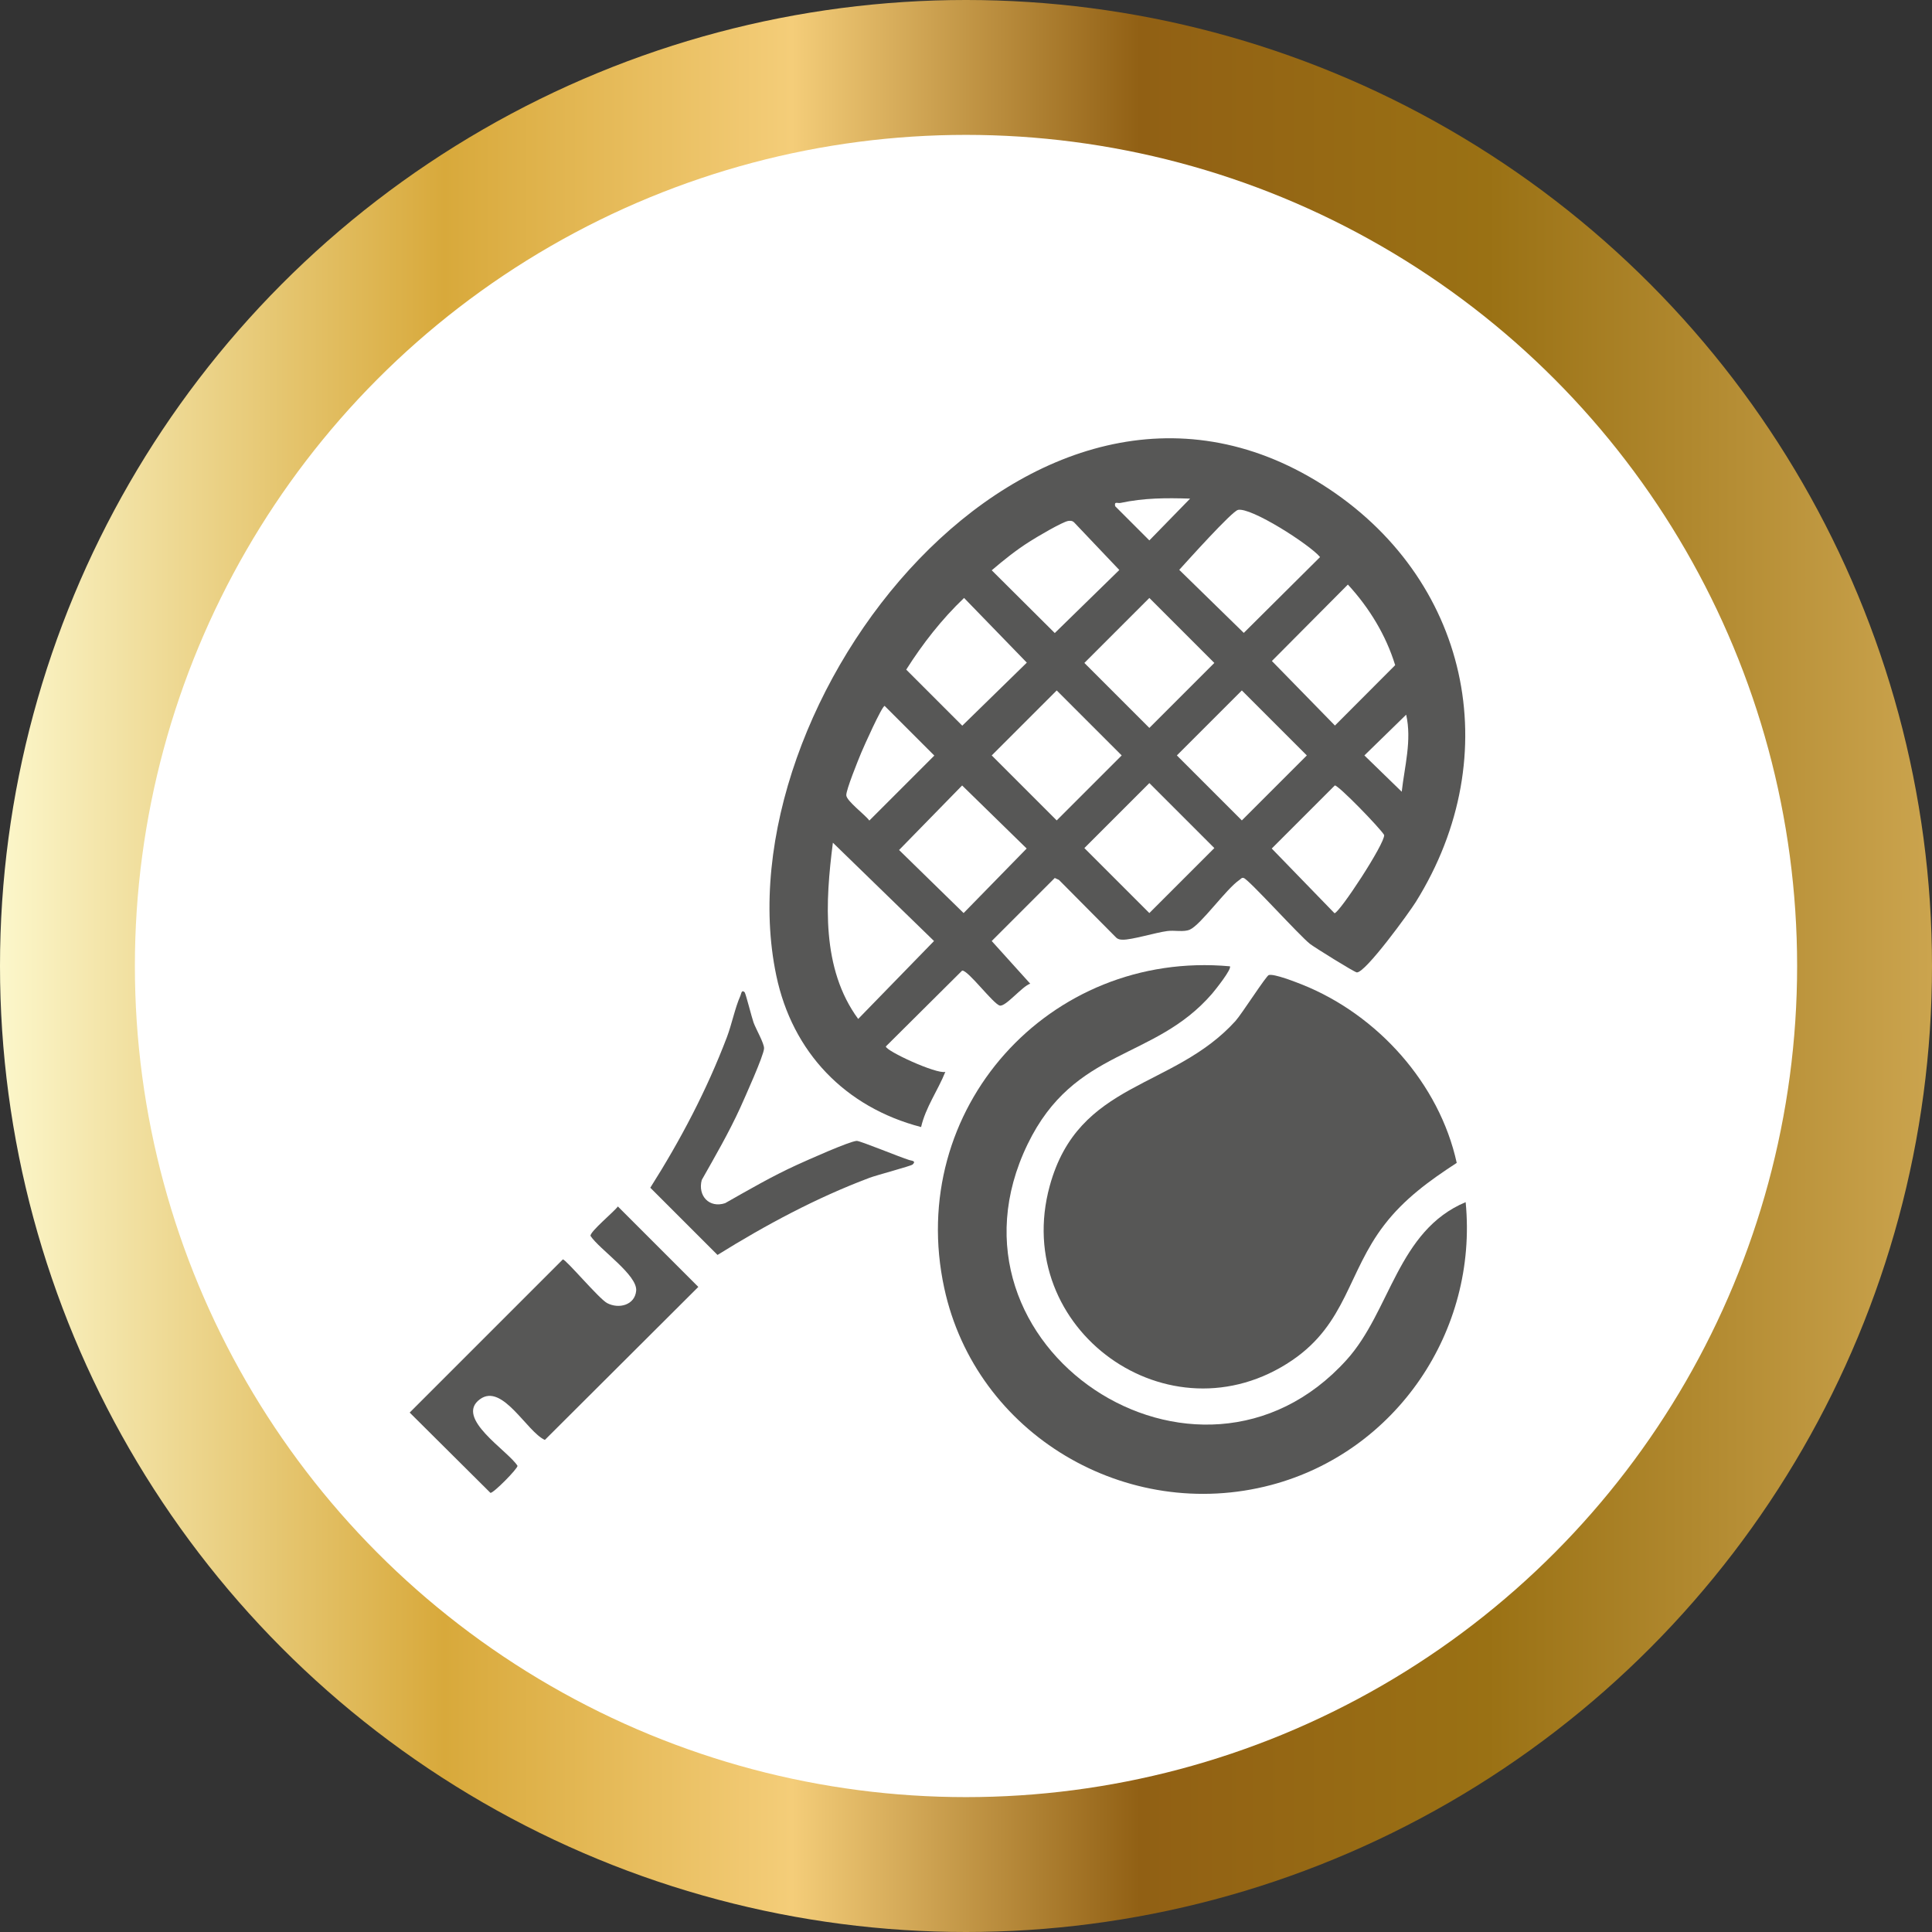 <svg xmlns="http://www.w3.org/2000/svg" xmlns:xlink="http://www.w3.org/1999/xlink" id="Capa_1" data-name="Capa 1" viewBox="0 0 129.92 129.92"><rect x="0" y="0" width="129.92" height="129.92" fill="#333333" stroke="none"/><defs><style>      .cls-1 {        fill: url(#Degradado_sin_nombre_19);      }      .cls-2 {        fill: #fff;      }      .cls-3 {        fill: #575756;      }    </style><linearGradient id="Degradado_sin_nombre_19" data-name="Degradado sin nombre 19" x1="0" y1="64.96" x2="129.92" y2="64.96" gradientUnits="userSpaceOnUse"><stop offset="0" stop-color="#b28e3f"></stop><stop offset="0" stop-color="#fcf7cb"></stop><stop offset=".23" stop-color="#d8a93b"></stop><stop offset=".41" stop-color="#f4cd79"></stop><stop offset=".59" stop-color="#916014"></stop><stop offset=".77" stop-color="#9a7114"></stop><stop offset="1" stop-color="#cba44e"></stop></linearGradient></defs><g><circle class="cls-1" cx="64.96" cy="64.96" r="64.96"></circle><circle class="cls-2" cx="64.96" cy="64.96" r="55.89"></circle></g><g><path class="cls-3" d="M63.57,72.08c-.5,1.25-1.32,2.37-1.63,3.71-5.11-1.33-8.66-5.03-9.74-10.2-3.83-18.32,17.21-45.32,36.71-33.01,9.85,6.22,12.48,18.16,6.3,28.07-.42.68-3.4,4.79-3.97,4.74-.18-.02-2.84-1.68-3.14-1.91-.71-.55-4.16-4.38-4.47-4.44-.13-.04-.19.07-.28.13-.88.59-2.59,3.01-3.33,3.34-.41.19-1.05.03-1.53.1-.77.1-2.4.6-2.99.58-.17,0-.32-.02-.45-.15l-3.84-3.87-.28-.13-4.24,4.24,2.59,2.87c-.53.16-1.66,1.57-2.05,1.47-.45-.12-2.15-2.41-2.53-2.35l-5.13,5.1c0,.3,3.39,1.87,4,1.71ZM80.03,33.53c-1.63-.05-3.08-.05-4.68.29-.21.04-.43-.13-.36.22l2.3,2.3,2.74-2.81ZM83.25,34.29c-.42.1-3.43,3.46-3.95,4.03l4.34,4.24,5.13-5.1c-.7-.84-4.66-3.38-5.53-3.17ZM71.84,35.03c-.4.06-2.17,1.11-2.62,1.4-.9.57-1.72,1.23-2.53,1.92l4.24,4.22,4.34-4.24-3.02-3.18c-.12-.13-.24-.14-.41-.12ZM90.63,39.32l-5.1,5.13,4.24,4.34,4.05-4.06c-.62-2.02-1.75-3.87-3.18-5.42ZM64.83,40.21c-1.5,1.43-2.78,3.07-3.89,4.82l3.77,3.77,4.34-4.24-4.22-4.35ZM77.29,40.21l-4.37,4.37,4.37,4.37,4.37-4.37-4.37-4.37ZM71.06,46.43l-4.37,4.37,4.37,4.37,4.37-4.37-4.37-4.37ZM83.51,46.43l-4.37,4.37,4.37,4.37,4.37-4.37-4.37-4.37ZM59.49,47.47c-.18,0-1.42,2.77-1.58,3.16-.2.48-1.02,2.5-1,2.85.02.39,1.27,1.31,1.55,1.7l4.37-4.37-3.33-3.33ZM94.26,53.25c.19-1.71.69-3.46.3-5.19l-2.81,2.74,2.52,2.45ZM77.29,52.66l-4.37,4.37,4.37,4.37,4.37-4.37-4.37-4.37ZM64.7,52.82l-4.24,4.34,4.34,4.24,4.24-4.34-4.34-4.24ZM89.76,52.82l-4.24,4.24,4.22,4.35c.32,0,3.4-4.69,3.34-5.26-.27-.46-3.09-3.37-3.32-3.33ZM56.01,56.66c-.51,3.97-.79,8.47,1.7,11.86l5.1-5.24-6.81-6.62Z"></path><path class="cls-3" d="M85.32,65.57c.35-.11,1.84.48,2.27.65,5.05,2.03,9.2,6.64,10.37,11.98-1.83,1.19-3.54,2.43-4.88,4.18-2.45,3.19-2.54,6.61-6.18,9.09-8.25,5.61-18.95-2.07-16.31-11.72,1.94-7.09,8.29-6.46,12.49-11.09.43-.48,2.06-3.04,2.25-3.1Z"></path><path class="cls-3" d="M82.7,64.97c.18.16-1.01,1.64-1.19,1.85-3.91,4.53-9.25,3.6-12.41,10.13-6.59,13.62,11.47,25.57,21.46,14.49,2.95-3.27,3.42-8.68,8-10.6.84,8.66-4.67,16.79-13.08,19.02-9.72,2.57-19.85-3.4-21.98-13.23-2.61-12.03,7.05-22.75,19.2-21.65Z"></path><path class="cls-3" d="M41.55,81.13l5.41,5.41-10.32,10.29c-1.21-.54-2.85-3.84-4.36-2.74-1.74,1.26,1.88,3.46,2.52,4.48.03.18-1.63,1.86-1.82,1.82l-5.43-5.4,10.3-10.3c.21,0,2.44,2.66,2.98,2.94.78.41,1.86.14,1.95-.83.1-1.06-2.47-2.78-3.07-3.69-.05-.28,1.59-1.63,1.84-1.98Z"></path><path class="cls-3" d="M50.08,66.74c.07.08.47,1.67.59,2.01.15.43.72,1.4.71,1.75-.01.47-1.32,3.36-1.61,4.01-.76,1.66-1.68,3.25-2.58,4.84-.28,1.06.5,1.91,1.57,1.56,1.59-.9,3.17-1.82,4.84-2.58.66-.3,3.51-1.58,4.01-1.61.23-.01,2.91,1.1,3.54,1.29.16.05.48.05.22.3-.11.1-2.44.72-2.89.89-3.59,1.35-6.98,3.17-10.23,5.19l-4.52-4.52c2.04-3.22,3.79-6.55,5.15-10.12.33-.87.55-1.99.91-2.79.06-.13.07-.46.31-.21Z"></path></g></svg>